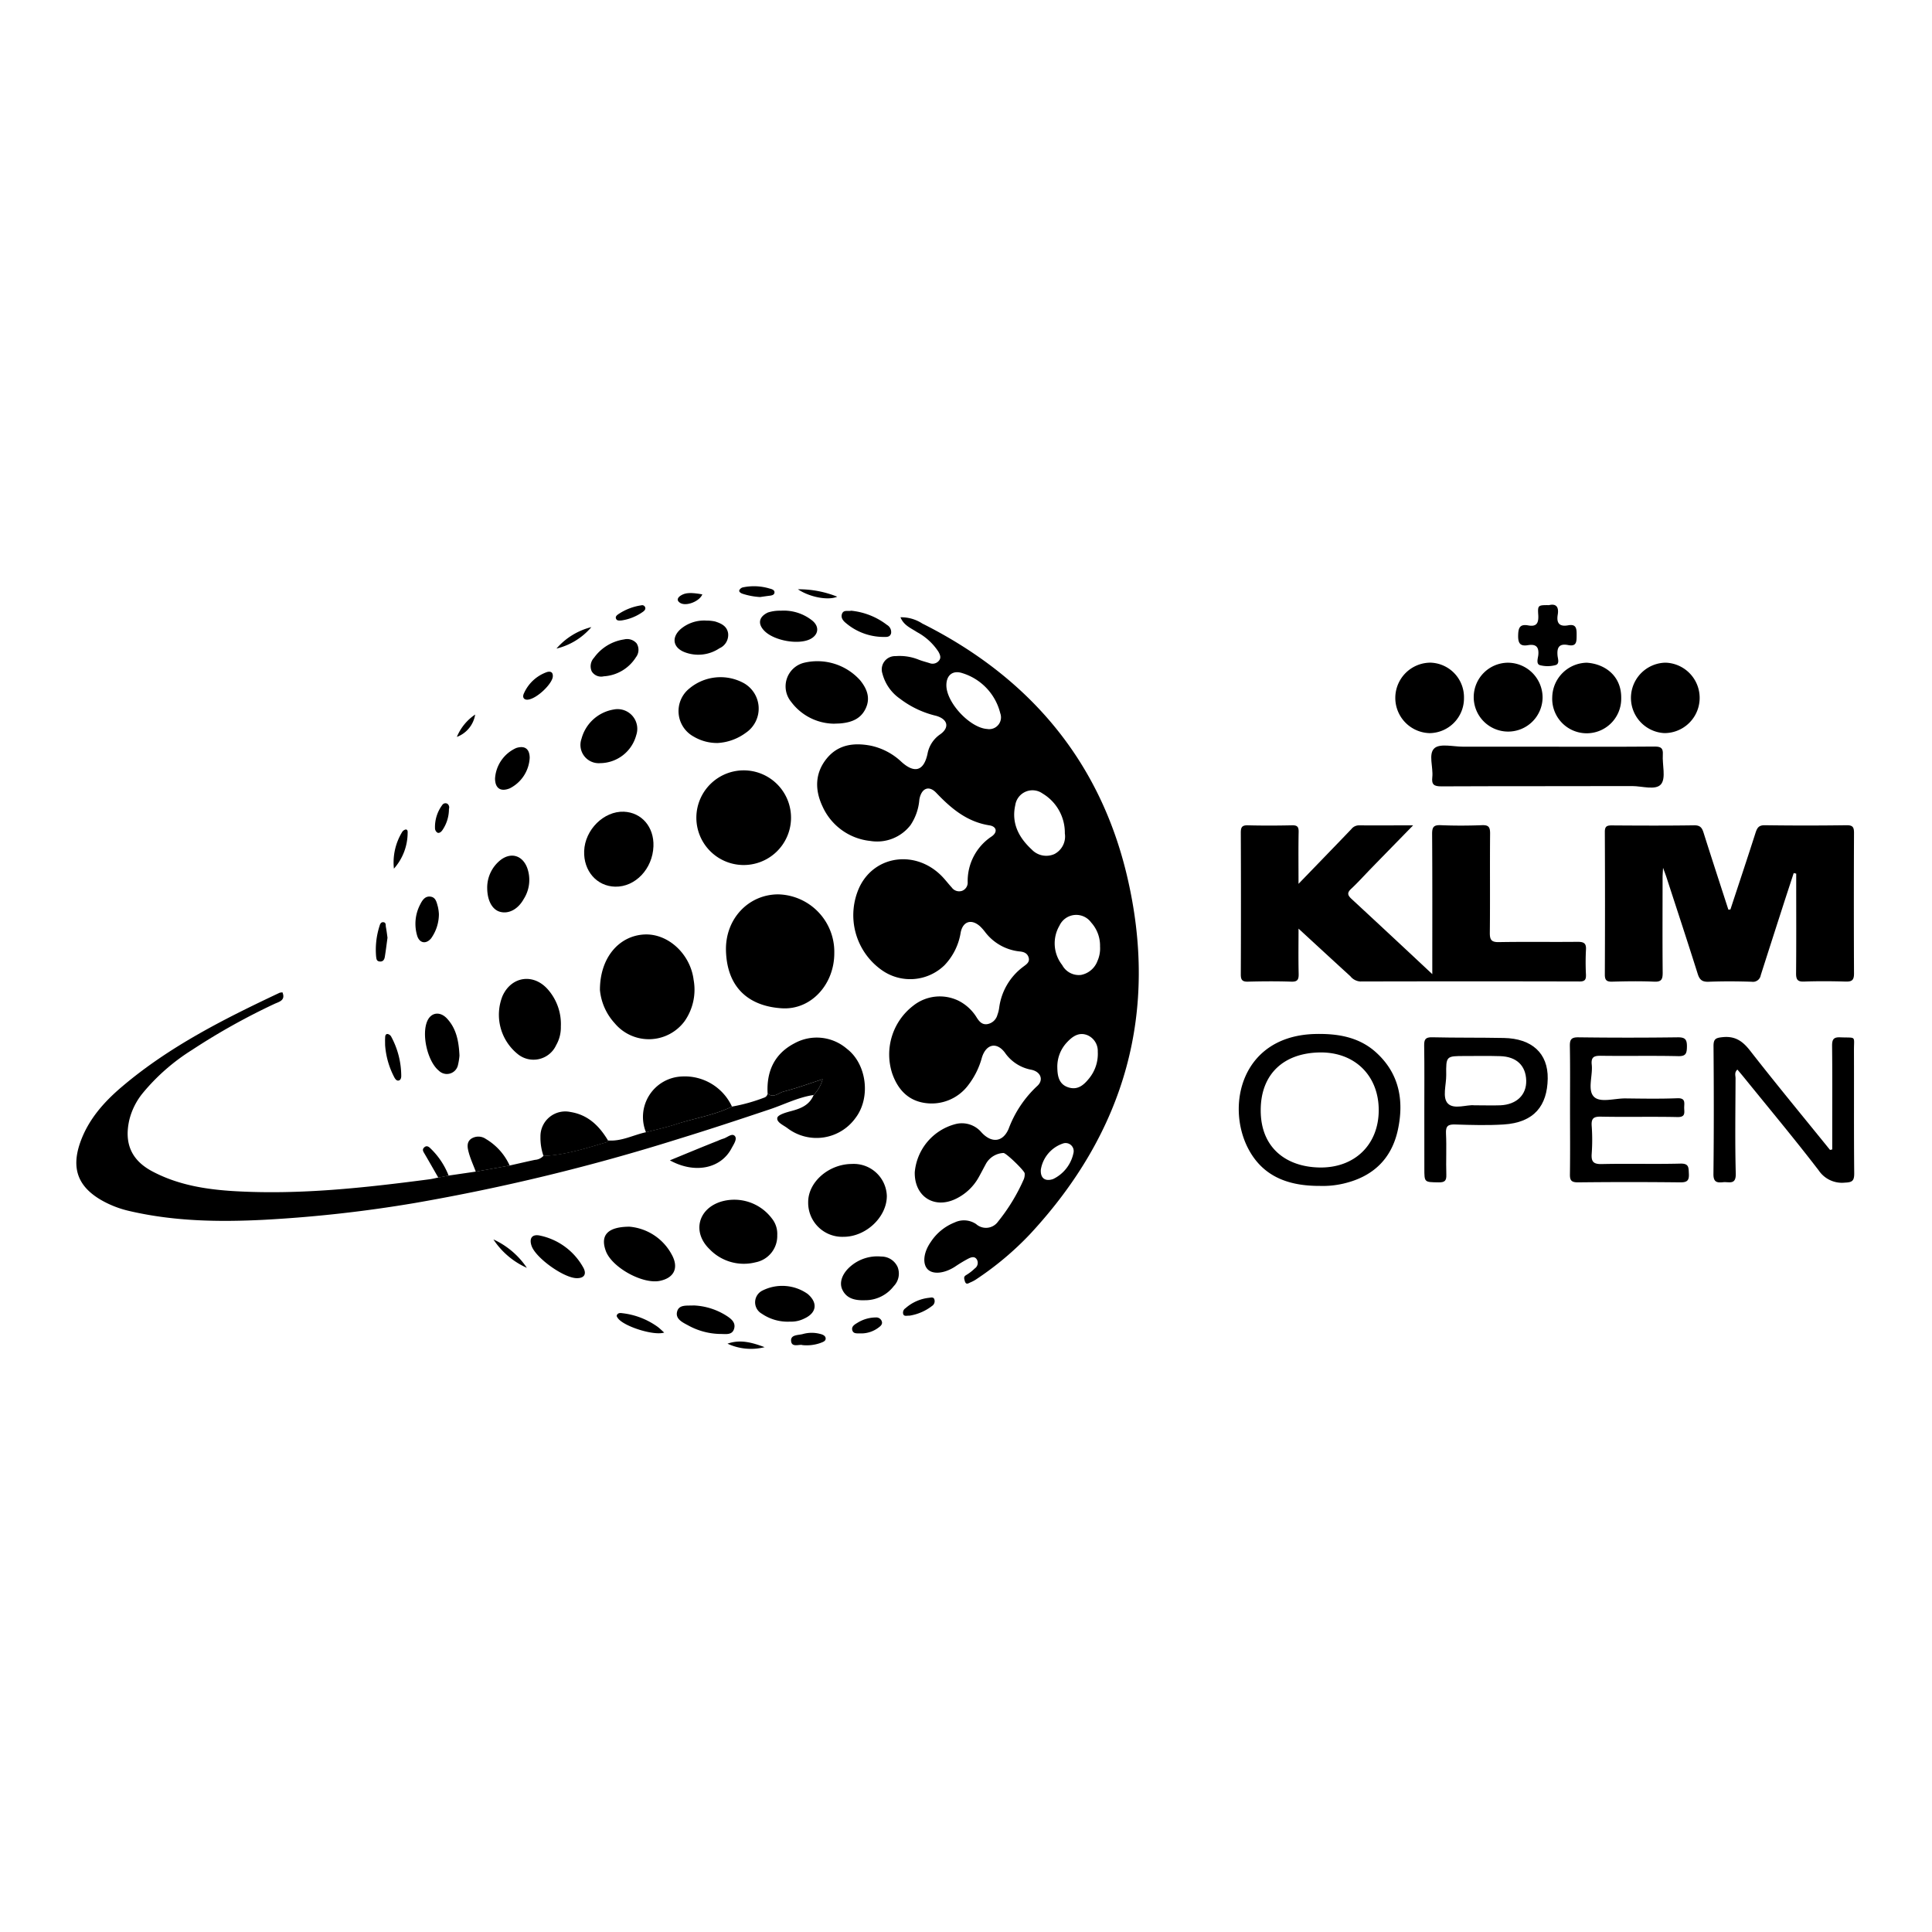 <svg xmlns="http://www.w3.org/2000/svg" viewBox="0 0 340.157 340.157"><title>KLMopen</title><path d="M158.544,108.68a6.799,6.799,0,0,1,3.827,1.094c18.674,9.36,31.19,23.955,36.034,44.343,5.695,23.975-.286,45.129-17.072,63.191a54.459,54.459,0,0,1-9.386,7.886,5.674,5.674,0,0,1-1.048.571c-.377.149-.828.571-1.045-.266-.12-.466-.217-.734.286-1.023a8.172,8.172,0,0,0,1.48-1.143,1.191,1.191,0,0,0,.388-1.545c-.391-.683-1.034-.431-1.525-.186a25.081,25.081,0,0,0-2.362,1.428c-1.874,1.2-3.873,1.394-4.796.443s-.757-2.931.54-4.79a8.949,8.949,0,0,1,4.213-3.45,3.822,3.822,0,0,1,3.785.286,2.602,2.602,0,0,0,3.85-.431,32.824,32.824,0,0,0,4.55-7.486,2.353,2.353,0,0,0,.146-1.011c0-.437-3.276-3.622-3.739-3.59a3.73,3.73,0,0,0-3.156,2.045c-.411.757-.805,1.528-1.231,2.285a9.14,9.14,0,0,1-3.979,3.733c-3.833,1.871-7.341-.426-7.246-4.693a9.632,9.632,0,0,1,7.221-8.472,4.504,4.504,0,0,1,4.516,1.462c1.754,1.925,3.753,1.782,4.784-.603a19.689,19.689,0,0,1,5.007-7.523c1.225-1.065.671-2.571-1.051-2.899a7.239,7.239,0,0,1-4.616-3.013c-1.445-1.922-3.29-1.514-4.036.857a13.873,13.873,0,0,1-2.434,4.907,8.044,8.044,0,0,1-7.823,3.073c-2.876-.494-4.596-2.473-5.533-5.141a10.814,10.814,0,0,1,3.662-11.925,7.524,7.524,0,0,1,7.997-.905,7.974,7.974,0,0,1,3.248,3.022c.423.646.908,1.225,1.799,1.105a2.221,2.221,0,0,0,1.814-1.651,5.731,5.731,0,0,0,.3-1.171,10.717,10.717,0,0,1,4.222-7.269c.543-.414,1.228-.808.968-1.654-.229-.748-.825-.988-1.599-1.057a8.777,8.777,0,0,1-6.124-3.499,8.649,8.649,0,0,0-.805-.903c-1.494-1.357-3.016-.945-3.427,1.037a10.756,10.756,0,0,1-2.856,5.792,8.653,8.653,0,0,1-11.108.814A11.827,11.827,0,0,1,151.34,156.142c2.788-5.747,10.245-6.549,14.761-1.582.503.554.957,1.142,1.471,1.699a1.598,1.598,0,0,0,1.854.571,1.542,1.542,0,0,0,.948-1.517,9.413,9.413,0,0,1,4.233-8.052c1.103-.774.828-1.754-.386-1.942-3.962-.614-6.752-2.97-9.383-5.732-1.305-1.377-2.625-.805-2.973,1.194a9.352,9.352,0,0,1-1.56,4.499,7.427,7.427,0,0,1-7.075,2.782,10.394,10.394,0,0,1-8.437-6.132c-1.334-2.856-1.322-5.772.711-8.32s4.856-2.896,7.855-2.311a11.259,11.259,0,0,1,5.373,2.856c2.308,2.074,3.919,1.579,4.57-1.428a5.288,5.288,0,0,1,2.182-3.402c1.679-1.143,1.508-2.671-.68-3.299a16.83,16.83,0,0,1-6.335-2.996,7.742,7.742,0,0,1-3.105-4.433,2.341,2.341,0,0,1,2.311-3.076,8.934,8.934,0,0,1,4.059.617c.64.254,1.314.417,1.968.626a1.428,1.428,0,0,0,1.58-.403c.48-.526.234-1.077-.049-1.602a10.331,10.331,0,0,0-3.776-3.465C160.409,110.599,159.112,110.116,158.544,108.68Zm28.937,38.054A8.046,8.046,0,0,0,183.55,139.704a3.059,3.059,0,0,0-4.793,2.042c-.714,3.182.608,5.712,2.888,7.818a3.519,3.519,0,0,0,3.999.805A3.483,3.483,0,0,0,187.48,146.734Zm6.198,19.905a6.064,6.064,0,0,0-1.562-4.216,3.247,3.247,0,0,0-5.57.528,6.186,6.186,0,0,0,.471,6.964,3.316,3.316,0,0,0,3.319,1.734,3.869,3.869,0,0,0,2.885-2.448,5.427,5.427,0,0,0,.457-2.562ZM166.624,120.653c0,3.062,4.15,7.495,7.175,7.695a2.078,2.078,0,0,0,2.314-2.762,9.852,9.852,0,0,0-6.675-7.069c-1.691-.563-2.822.363-2.813,2.134Zm26.654,64.514a3.017,3.017,0,0,0-1.865-2.925c-1.5-.568-2.628.266-3.607,1.328a6.23,6.23,0,0,0-1.648,4.404c.026,1.391.231,2.925,1.942,3.473,1.662.534,2.725-.426,3.647-1.571a6.825,6.825,0,0,0,1.531-4.713Zm-4.253,17.709a1.42,1.42,0,0,0-1.859-1.551,5.829,5.829,0,0,0-3.91,4.596c-.106,1.494.728,2.145,2.148,1.674a6.565,6.565,0,0,0,3.622-4.719Z"/><path d="M228.627,163.5c0,2.319-.043,5.141.02,7.949.023,1.017-.189,1.428-1.314,1.385-2.536-.086-5.078-.066-7.618,0-1.005.026-1.257-.323-1.254-1.285q.051-12.47,0-24.941c0-.943.197-1.325,1.225-1.3,2.596.066,5.196.057,7.792,0,.914-.023,1.182.251,1.165,1.165-.057,2.879-.02,5.758-.02,9.14l4.507-4.661c1.602-1.659,3.21-3.316,4.801-4.984a1.714,1.714,0,0,1,1.331-.654c3.048.026,6.098,0,9.54,0-2.633,2.696-5.024,5.141-7.412,7.595-1.168,1.2-2.285,2.451-3.507,3.59-.765.714-.6,1.143.086,1.779q7.303,6.761,14.567,13.573l-.36.648V170.729c0-7.969.026-15.935-.031-23.904,0-1.197.266-1.591,1.508-1.54,2.422.103,4.856.094,7.272,0,1.143-.043,1.428.314,1.428,1.428-.054,5.83.017,11.662-.046,17.492-.014,1.262.268,1.691,1.608,1.668,4.619-.086,9.237,0,13.856-.051,1.111,0,1.545.266,1.46,1.428a42.053,42.053,0,0,0,0,4.327c.029.834-.123,1.231-1.117,1.228q-19.305-.046-38.611,0a2.433,2.433,0,0,1-1.751-.923C234.654,169.058,231.566,166.202,228.627,163.5Z"/><path d="M304.666,160.124c1.485-4.516,2.993-9.026,4.441-13.553.286-.874.6-1.291,1.628-1.277q7.186.1,14.37,0c1.103-.014,1.325.343,1.32,1.374q-.054,12.376,0,24.755c0,1.197-.423,1.428-1.502,1.397-2.422-.071-4.856-.086-7.269,0-1.143.046-1.428-.323-1.428-1.428.051-5.31.023-10.617.023-15.926v-1.651l-.44-.097c-.654,1.999-1.314,3.999-1.962,6.015-1.288,3.999-2.571,7.98-3.844,11.976a1.387,1.387,0,0,1-1.582,1.143c-2.536-.086-5.078-.097-7.615,0-1.143.04-1.582-.371-1.911-1.428-1.791-5.681-3.659-11.339-5.501-17.006-.123-.374-.268-.743-.588-1.631-.046.891-.083,1.288-.083,1.685,0,5.595-.037,11.194.017,16.789,0,1.143-.2,1.631-1.485,1.577-2.476-.109-4.961-.069-7.426,0-.977.023-1.277-.286-1.274-1.268q.06-12.553,0-25.101c0-.951.328-1.142,1.197-1.142,4.856.034,9.697.057,14.541-.017,1.06-.017,1.377.451,1.642,1.288,1.428,4.524,2.91,9.04,4.37,13.559Z"/><path d="M128.873,194.833a30.822,30.822,0,0,0,5.655-1.574.877.877,0,0,0,.62-.725c1.04.877,1.919-.114,2.799-.343,2.328-.606,4.596-1.428,6.886-2.179a6.37,6.37,0,0,1-1.58,2.779c-2.708.394-5.141,1.657-7.695,2.513-5.393,1.808-10.788,3.593-16.229,5.261A358.759,358.759,0,0,1,72.999,211.813a234.496,234.496,0,0,1-26.417,2.945c-7.983.414-15.886.286-23.707-1.52a17.96,17.96,0,0,1-5.141-1.999c-4.024-2.374-5.164-5.538-3.653-9.965,1.428-4.142,4.222-7.266,7.452-9.997,8.303-7.035,17.926-11.882,27.688-16.481a1.88,1.88,0,0,1,.514-.071c.586,1.457-.66,1.662-1.448,2.039a115.926,115.926,0,0,0-14.475,8.092,36.011,36.011,0,0,0-8.657,7.575,11.996,11.996,0,0,0-2.385,4.741c-.945,4.144.371,7.141,4.102,9.094,4.536,2.394,9.491,3.17,14.504,3.459,11.494.66,22.884-.606,34.255-2.096.511-.066,1.014-.2,1.52-.303l1.831-.348,4.773-.697,5.967-1.071c1.485-.334,2.97-.683,4.461-1a2.22,2.22,0,0,0,1.494-.7c3.867-.157,7.509-1.368,11.179-2.431.08-.026.126-.183.189-.286,2.374.2,4.45-.965,6.678-1.445,1.777-.471,3.579-.857,5.321-1.428C122.318,196.863,125.757,196.352,128.873,194.833Z"/><path d="M322.592,202.379v-3.73c0-4.856.031-9.694-.026-14.538,0-1.111.263-1.522,1.428-1.474,2.91.123,2.414-.366,2.422,2.319.026,7.209-.026,14.421.046,21.633,0,1.311-.34,1.58-1.619,1.628a4.933,4.933,0,0,1-4.63-2.145c-4.242-5.533-8.717-10.885-13.104-16.303-.391-.483-.797-.957-1.214-1.454-.571.508-.323,1.057-.326,1.531-.02,5.595-.109,11.194.037,16.786.054,2.071-1.211,1.402-2.216,1.514-1.117.123-1.739-.014-1.714-1.485.089-7.498.074-14.998.014-22.499,0-1.234.391-1.428,1.534-1.548,2.214-.248,3.553.64,4.884,2.345,4.607,5.904,9.383,11.679,14.096,17.503Z"/><path d="M146.89,167.784c.023,5.487-4.05,10.057-9.226,9.74-5.484-.334-9.614-3.31-9.843-10.048-.194-5.664,3.942-9.997,9.183-10.011A10.119,10.119,0,0,1,146.89,167.784Z"/><path d="M272.642,131.467c6.232,0,12.465.029,18.694-.026,1.142,0,1.497.303,1.428,1.428-.114,1.774.571,4.104-.303,5.19-.925,1.143-3.345.334-5.11.34-11.194.034-22.387,0-33.581.051-1.294,0-1.742-.306-1.594-1.611.197-1.754-.751-4.119.391-5.116.994-.857,3.296-.257,5.018-.26Q265.089,131.46,272.642,131.467Z"/><path d="M232.389,208.797c-5.335.02-9.96-1.505-12.605-6.535-3.999-7.612-1.191-19.954,11.879-20.216,3.847-.077,7.523.52,10.497,3.142,4.182,3.713,5.078,8.509,3.962,13.71s-4.45,8.303-9.606,9.494A15.898,15.898,0,0,1,232.389,208.797Zm-10.42-13.461c-.077,6.755,4.49,10.091,10.282,10.217,6.232.137,10.471-3.999,10.494-10.054s-4.156-10.282-10.362-10.2C226.034,185.393,222.021,189.077,221.969,195.335Z"/><path d="M276.426,195.292c0-3.696.04-7.389-.029-11.082-.02-1.143.206-1.591,1.494-1.574q8.74.114,17.486,0c1.32-.017,1.648.368,1.631,1.645-.017,1.208-.194,1.714-1.582,1.668-4.499-.103-9.003,0-13.504-.063-1.202-.017-1.825.157-1.671,1.574.208,1.925-.8,4.464.394,5.647,1.103,1.091,3.619.271,5.513.286,3.059.037,6.121.089,9.174-.029,1.488-.054,1.194.837,1.194,1.657s.308,1.685-1.185,1.654c-4.499-.1-9.006.02-13.504-.071-1.342-.026-1.679.386-1.594,1.651a33.895,33.895,0,0,1,0,4.856c-.106,1.402.286,1.874,1.771,1.839,4.613-.106,9.234.037,13.85-.08,1.528-.037,1.428.708,1.485,1.759.069,1.205-.286,1.557-1.522,1.542q-9.006-.1-18.009,0c-1.177,0-1.428-.363-1.408-1.454C276.464,202.913,276.426,199.103,276.426,195.292Z"/><path d="M105.626,174.302c0-5.712,3.356-9.48,7.695-9.765,4.267-.286,8.235,3.427,8.8,7.977a9.662,9.662,0,0,1-1.585,7.275,7.827,7.827,0,0,1-12.302.374A10.057,10.057,0,0,1,105.626,174.302Z"/><path d="M250.772,195.358c0-3.753.034-7.506-.026-11.256-.017-1.083.211-1.502,1.402-1.474,4.21.1,8.426.04,12.639.123,4.907.097,7.783,2.673,7.712,7.163-.083,4.721-2.342,7.735-7.783,8.069-2.816.174-5.655.091-8.483,0-1.24-.04-1.714.223-1.645,1.58.123,2.416-.02,4.856.06,7.269.037,1.083-.306,1.354-1.362,1.34-2.508-.04-2.508.02-2.508-2.428Zm8.783-.754c1.857,0,3.242.051,4.619,0,2.856-.129,4.613-1.854,4.539-4.37-.077-2.633-1.714-4.204-4.599-4.284-2.071-.063-4.144-.023-6.218-.023-3.279,0-3.308,0-3.268,3.353.02,1.714-.728,3.967.286,5.004C255.987,195.398,258.275,194.456,259.555,194.604Z"/><path d="M131.312,135.64a8.334,8.334,0,1,1-8.706,8.149A8.346,8.346,0,0,1,131.312,135.64Z"/><path d="M143.254,192.79a6.371,6.371,0,0,0,1.58-2.779c-2.285.743-4.57,1.574-6.886,2.179-.88.228-1.759,1.22-2.799.343-.217-3.916,1.208-7.018,4.75-8.854a8.124,8.124,0,0,1,9.217.985c3.496,2.671,4.23,8.6,1.517,12.159a8.457,8.457,0,0,1-11.948,1.839c-.708-.551-1.982-1.037-1.828-1.851.1-.534,1.505-.94,2.385-1.174C140.969,195.184,142.514,194.587,143.254,192.79Z"/><path d="M149.975,204.932a5.828,5.828,0,0,1,6.164,5.613c.023,3.713-3.662,7.212-7.609,7.212a6,6,0,0,1-6.238-6.144C142.309,208.08,145.939,204.949,149.975,204.932Z"/><path d="M126.348,130.816a8.103,8.103,0,0,1-4.244-1.143,5.109,5.109,0,0,1-.723-8.46,8.55,8.55,0,0,1,9.351-1.057,5.142,5.142,0,0,1,.571,8.869A9.215,9.215,0,0,1,126.348,130.816Z"/><path d="M115.049,148.993c-.14,3.976-3.188,7.195-6.738,7.118-3.236-.069-5.59-2.768-5.461-6.269.131-3.765,3.476-7.061,6.986-6.929C112.978,143.046,115.169,145.597,115.049,148.993Z"/><path d="M146.83,127.417a9.538,9.538,0,0,1-7.535-3.847,4.28,4.28,0,0,1,2.285-6.884,10.115,10.115,0,0,1,9.86,3.088c1.208,1.488,1.842,3.11.983,4.95s-2.476,2.448-4.344,2.633C147.741,127.391,147.393,127.391,146.83,127.417Z"/><path d="M98.745,180.734a6.255,6.255,0,0,1-.825,3.279,4.386,4.386,0,0,1-6.855,1.497,8.879,8.879,0,0,1-2.596-10.134c1.56-3.49,5.453-4.067,7.997-1.165A9.228,9.228,0,0,1,98.745,180.734Z"/><path d="M136.845,217.477a4.71,4.71,0,0,1-3.825,4.773,8.364,8.364,0,0,1-8.097-2.319c-3.079-2.979-2.039-7.112,2.045-8.372a8.276,8.276,0,0,1,8.926,2.962A4.311,4.311,0,0,1,136.845,217.477Z"/><path d="M293.238,116.674a6.201,6.201,0,0,1-.229,12.399,6.205,6.205,0,0,1,.229-12.399Z"/><path d="M279.374,116.68c3.116.197,6.144,2.256,6.064,6.284a6.075,6.075,0,1,1-12.142-.237A6.191,6.191,0,0,1,279.374,116.68Z"/><path d="M257.755,122.878a6.125,6.125,0,0,1-6.041,6.201,6.205,6.205,0,0,1,.183-12.408A6.087,6.087,0,0,1,257.755,122.878Z"/><path d="M271.594,122.892a6.063,6.063,0,1,1-6.061-6.212A6.128,6.128,0,0,1,271.594,122.892Z"/><path d="M128.873,194.833c-3.116,1.52-6.555,2.031-9.814,3.102-1.742.571-3.545.96-5.321,1.428a7.129,7.129,0,0,1,6.232-9.828A9.147,9.147,0,0,1,128.873,194.833Z"/><path d="M110.824,215.977a9.343,9.343,0,0,1,7.441,4.904c1.294,2.334.434,4.11-2.088,4.633-3.045.628-8.46-2.374-9.517-5.27C105.672,217.531,106.903,215.997,110.824,215.977Z"/><path d="M105.68,134.363a3.219,3.219,0,0,1-3.299-4.284,7.052,7.052,0,0,1,5.664-5.158,3.468,3.468,0,0,1,3.973,4.516A6.631,6.631,0,0,1,105.68,134.363Z"/><path d="M107.06,200.811c-.063.094-.109.251-.189.286-3.67,1.063-7.312,2.285-11.179,2.431a9.76,9.76,0,0,1-.537-3.379,4.372,4.372,0,0,1,5.31-4.361C103.552,196.286,105.529,198.257,107.06,200.811Z"/><path d="M152.314,228.925c-1.817.066-3.262-.308-3.999-1.839-.646-1.331.034-2.988,1.542-4.222a7.195,7.195,0,0,1,5.287-1.631,3.132,3.132,0,0,1,2.896,1.848,3.166,3.166,0,0,1-.688,3.37A6.331,6.331,0,0,1,152.314,228.925Z"/><path d="M272.73,106.543c1.257-.308,1.754.328,1.534,1.665-.246,1.471.254,2.176,1.831,1.888,1.482-.286,1.502.657,1.494,1.748s.026,2.028-1.48,1.731c-1.582-.311-2.022.4-1.877,1.877.054.546.408,1.46-.391,1.657a5.327,5.327,0,0,1-2.722,0c-.671-.206-.366-1.143-.286-1.714.163-1.428-.348-2.051-1.799-1.805-1.32.22-1.762-.266-1.742-1.659s.286-2.091,1.785-1.817,1.839-.457,1.757-1.834C270.714,106.54,270.805,106.535,272.73,106.543Z"/><path d="M85.781,156.416a6.188,6.188,0,0,1,2.434-5.064c1.877-1.365,3.839-.674,4.63,1.514a6.265,6.265,0,0,1-.64,5.427c-.994,1.777-2.571,2.616-4.056,2.271C86.746,160.252,85.809,158.678,85.781,156.416Z"/><path d="M139.095,232.692a8.054,8.054,0,0,1-4.967-1.394,2.3,2.3,0,0,1,.114-4.076,7.762,7.762,0,0,1,7.963.597c1.805,1.542,1.591,3.31-.543,4.304A5.141,5.141,0,0,1,139.095,232.692Z"/><path d="M80.897,185.855a10.815,10.815,0,0,1-.251,1.597,2.004,2.004,0,0,1-3.379,1.06c-1.999-1.622-3.096-6.407-2.019-8.783.685-1.508,2.262-1.714,3.493-.357C80.343,181.12,80.78,183.311,80.897,185.855Z"/><path d="M124.372,109.265a6.979,6.979,0,0,1,1.537.157c1.051.337,2.076.788,2.285,2.065a2.565,2.565,0,0,1-1.528,2.653,6.681,6.681,0,0,1-6.09.7c-2.125-.805-2.405-2.648-.685-4.127A6.399,6.399,0,0,1,124.372,109.265Z"/><path d="M137.467,107.523a8.036,8.036,0,0,1,5.567,1.757c1.311,1.091,1.068,2.571-.486,3.293-2.119.974-6.267.203-7.943-1.477-1.251-1.254-1-2.508.597-3.256A6.766,6.766,0,0,1,137.467,107.523Z"/><path d="M101.599,225.04c-2.256.037-7.303-3.559-8.017-5.712-.446-1.342.12-2.091,1.517-1.779a11.371,11.371,0,0,1,7.552,5.544C103.352,224.3,102.875,225.04,101.599,225.04Z"/><path d="M106.3,119.074a1.946,1.946,0,0,1-2.111-.857,2.187,2.187,0,0,1,.397-2.408,7.931,7.931,0,0,1,5.298-3.23,2.199,2.199,0,0,1,2.202.697,2.129,2.129,0,0,1-.117,2.436A7.201,7.201,0,0,1,106.3,119.074Z"/><path d="M122.138,229.842a11.662,11.662,0,0,1,5.784,1.825c.843.543,1.694,1.222,1.3,2.365-.354,1.04-1.428.837-2.245.834a12.088,12.088,0,0,1-5.784-1.494c-1.017-.548-2.339-1.142-1.968-2.479C119.57,229.633,120.995,229.919,122.138,229.842Z"/><path d="M87.16,137.068a6.315,6.315,0,0,1,3.727-5.37c1.5-.477,2.351.137,2.374,1.714a6.399,6.399,0,0,1-3.487,5.378C88.154,139.459,87.172,138.807,87.16,137.068Z"/><path d="M117.942,204.295c2.979-1.225,5.712-2.368,8.454-3.447a8.304,8.304,0,0,1,.928-.363c.711-.183,1.565-1.071,2.071-.451.434.531-.248,1.488-.611,2.171C126.899,205.752,122.324,206.712,117.942,204.295Z"/><path d="M89.737,205.218,83.77,206.289c-.426-1.143-.934-2.231-1.245-3.385-.214-.805-.426-1.779.417-2.399a2.311,2.311,0,0,1,2.613.034A10.43,10.43,0,0,1,89.737,205.218Z"/><path d="M77.275,160.949a7.394,7.394,0,0,1-1.371,4.262c-.897,1.077-2.059.857-2.459-.477a7.338,7.338,0,0,1,.543-5.504c.363-.725.84-1.477,1.779-1.368.985.111,1.114,1.048,1.334,1.805A7.713,7.713,0,0,1,77.275,160.949Z"/><path d="M149.864,107.526a12.367,12.367,0,0,1,6.315,2.508,1.441,1.441,0,0,1,.711,1.457c-.186.743-.857.654-1.428.651a10.289,10.289,0,0,1-6.478-2.402c-.506-.4-.968-.928-.754-1.614C148.495,107.297,149.298,107.674,149.864,107.526Z"/><path d="M116.94,234.617c-1.802.603-7.141-1.085-8.16-2.542-.134-.194-.286-.363-.131-.606.234-.351.597-.306.934-.26a13.218,13.218,0,0,1,6.187,2.385C116.177,233.895,116.54,234.266,116.94,234.617Z"/><path d="M67.804,183.999c0-.468-.02-.814,0-1.143s-.031-.783.42-.808a.923.923,0,0,1,.651.463,14.661,14.661,0,0,1,1.771,6.926c0,.377-.117.743-.474.811s-.611-.306-.763-.6A14.304,14.304,0,0,1,67.804,183.999Z"/><path d="M92.853,123.192c-.537.017-.98-.351-.586-1.162a6.949,6.949,0,0,1,3.944-3.67c.557-.203,1.191-.149,1.117.774C97.223,120.413,94.455,123.107,92.853,123.192Z"/><path d="M68.224,165.105c-.149,1.091-.286,2.231-.471,3.362-.077.457-.286.88-.903.817-.571-.057-.571-.471-.628-.857a13.693,13.693,0,0,1,.611-5.427c.094-.343.263-.683.683-.631.48.06.366.514.423.823C68.052,163.791,68.135,164.417,68.224,165.105Z"/><path d="M78.989,206.986l-1.822.346c-.797-1.388-1.588-2.782-2.396-4.164-.237-.406-.537-.783-.029-1.197s.951.126,1.16.328A13.299,13.299,0,0,1,78.989,206.986Z"/><path d="M141.281,236.825c-.508-.197-1.905.5-1.999-.743-.091-1.142,1.331-.977,2.136-1.222a5.727,5.727,0,0,1,2.891-.026c.431.094 1.0.286,1.057.763.06.534-.497.688-.923.857A7.28,7.28,0,0,1,141.281,236.825Z"/><path d="M160.146,231.641c-.551-.014-.948.166-1.117-.263a.918.918,0,0,1,.394-1.045,7.452,7.452,0,0,1,4.139-1.834c.343-.037.857-.22.971.371a.991.991,0,0,1-.417,1.048A8.677,8.677,0,0,1,160.146,231.641Z"/><path d="M151.783,234.766c-.78-.037-1.502.149-1.714-.531s.403-1.04.883-1.328a6.232,6.232,0,0,1,3.25-.951,1.02,1.02,0,0,1,1.06.717c.14.454-.18.768-.503,1.005A5.058,5.058,0,0,1,151.783,234.766Z"/><path d="M79.043,142.421a6.569,6.569,0,0,1-1.16,3.75c-.194.286-.528.571-.857.437a.937.937,0,0,1-.434-.703,6.487,6.487,0,0,1,1.28-4.179.668.668,0,0,1,.923-.194A.806.806,0,0,1,79.043,142.421Z"/><path d="M133.829,105.118a12.255,12.255,0,0,1-3.156-.6c-.286-.123-.571-.306-.517-.571a.951.951,0,0,1,.603-.523,9.508,9.508,0,0,1,4.744.2c.374.086.897.248.857.703s-.537.523-.954.571C134.84,104.967,134.277,105.055,133.829,105.118Z"/><path d="M69.355,152.94a10.286,10.286,0,0,1,1.405-6.378,1.017,1.017,0,0,1,.628-.508c.403-.057.397.354.383.614A9.541,9.541,0,0,1,69.355,152.94Z"/><path d="M109.411,109.242c-.428.023-.808.074-.96-.34-.117-.317.103-.528.337-.711a9.835,9.835,0,0,1,4.116-1.614.554.554,0,0,1,.691.366c.1.317-.097.534-.328.723A8.68,8.68,0,0,1,109.411,109.242Z"/><path d="M86.872,218.217a14.215,14.215,0,0,1,5.89,5.004A13.693,13.693,0,0,1,86.872,218.217Z"/><path d="M97.974,114.192a11.97,11.97,0,0,1,6.144-3.779A11.636,11.636,0,0,1,97.974,114.192Z"/><path d="M128.09,236.574c2.285-.814,4.41-.171,6.532.614A9.807,9.807,0,0,1,128.09,236.574Z"/><path d="M140.484,103.753a18.017,18.017,0,0,1,6.921,1.305C145.825,105.755,142.574,105.155,140.484,103.753Z"/><path d="M123.657,104.647c-.477,1.222-2.839,2.174-3.913,1.5-.663-.417-.491-.92.146-1.314C120.69,104.347,121.598,104.281,123.657,104.647Z"/><path d="M80.437,129.745a8.796,8.796,0,0,1,3.225-3.939A5.072,5.072,0,0,1,80.437,129.745Z"/></svg>